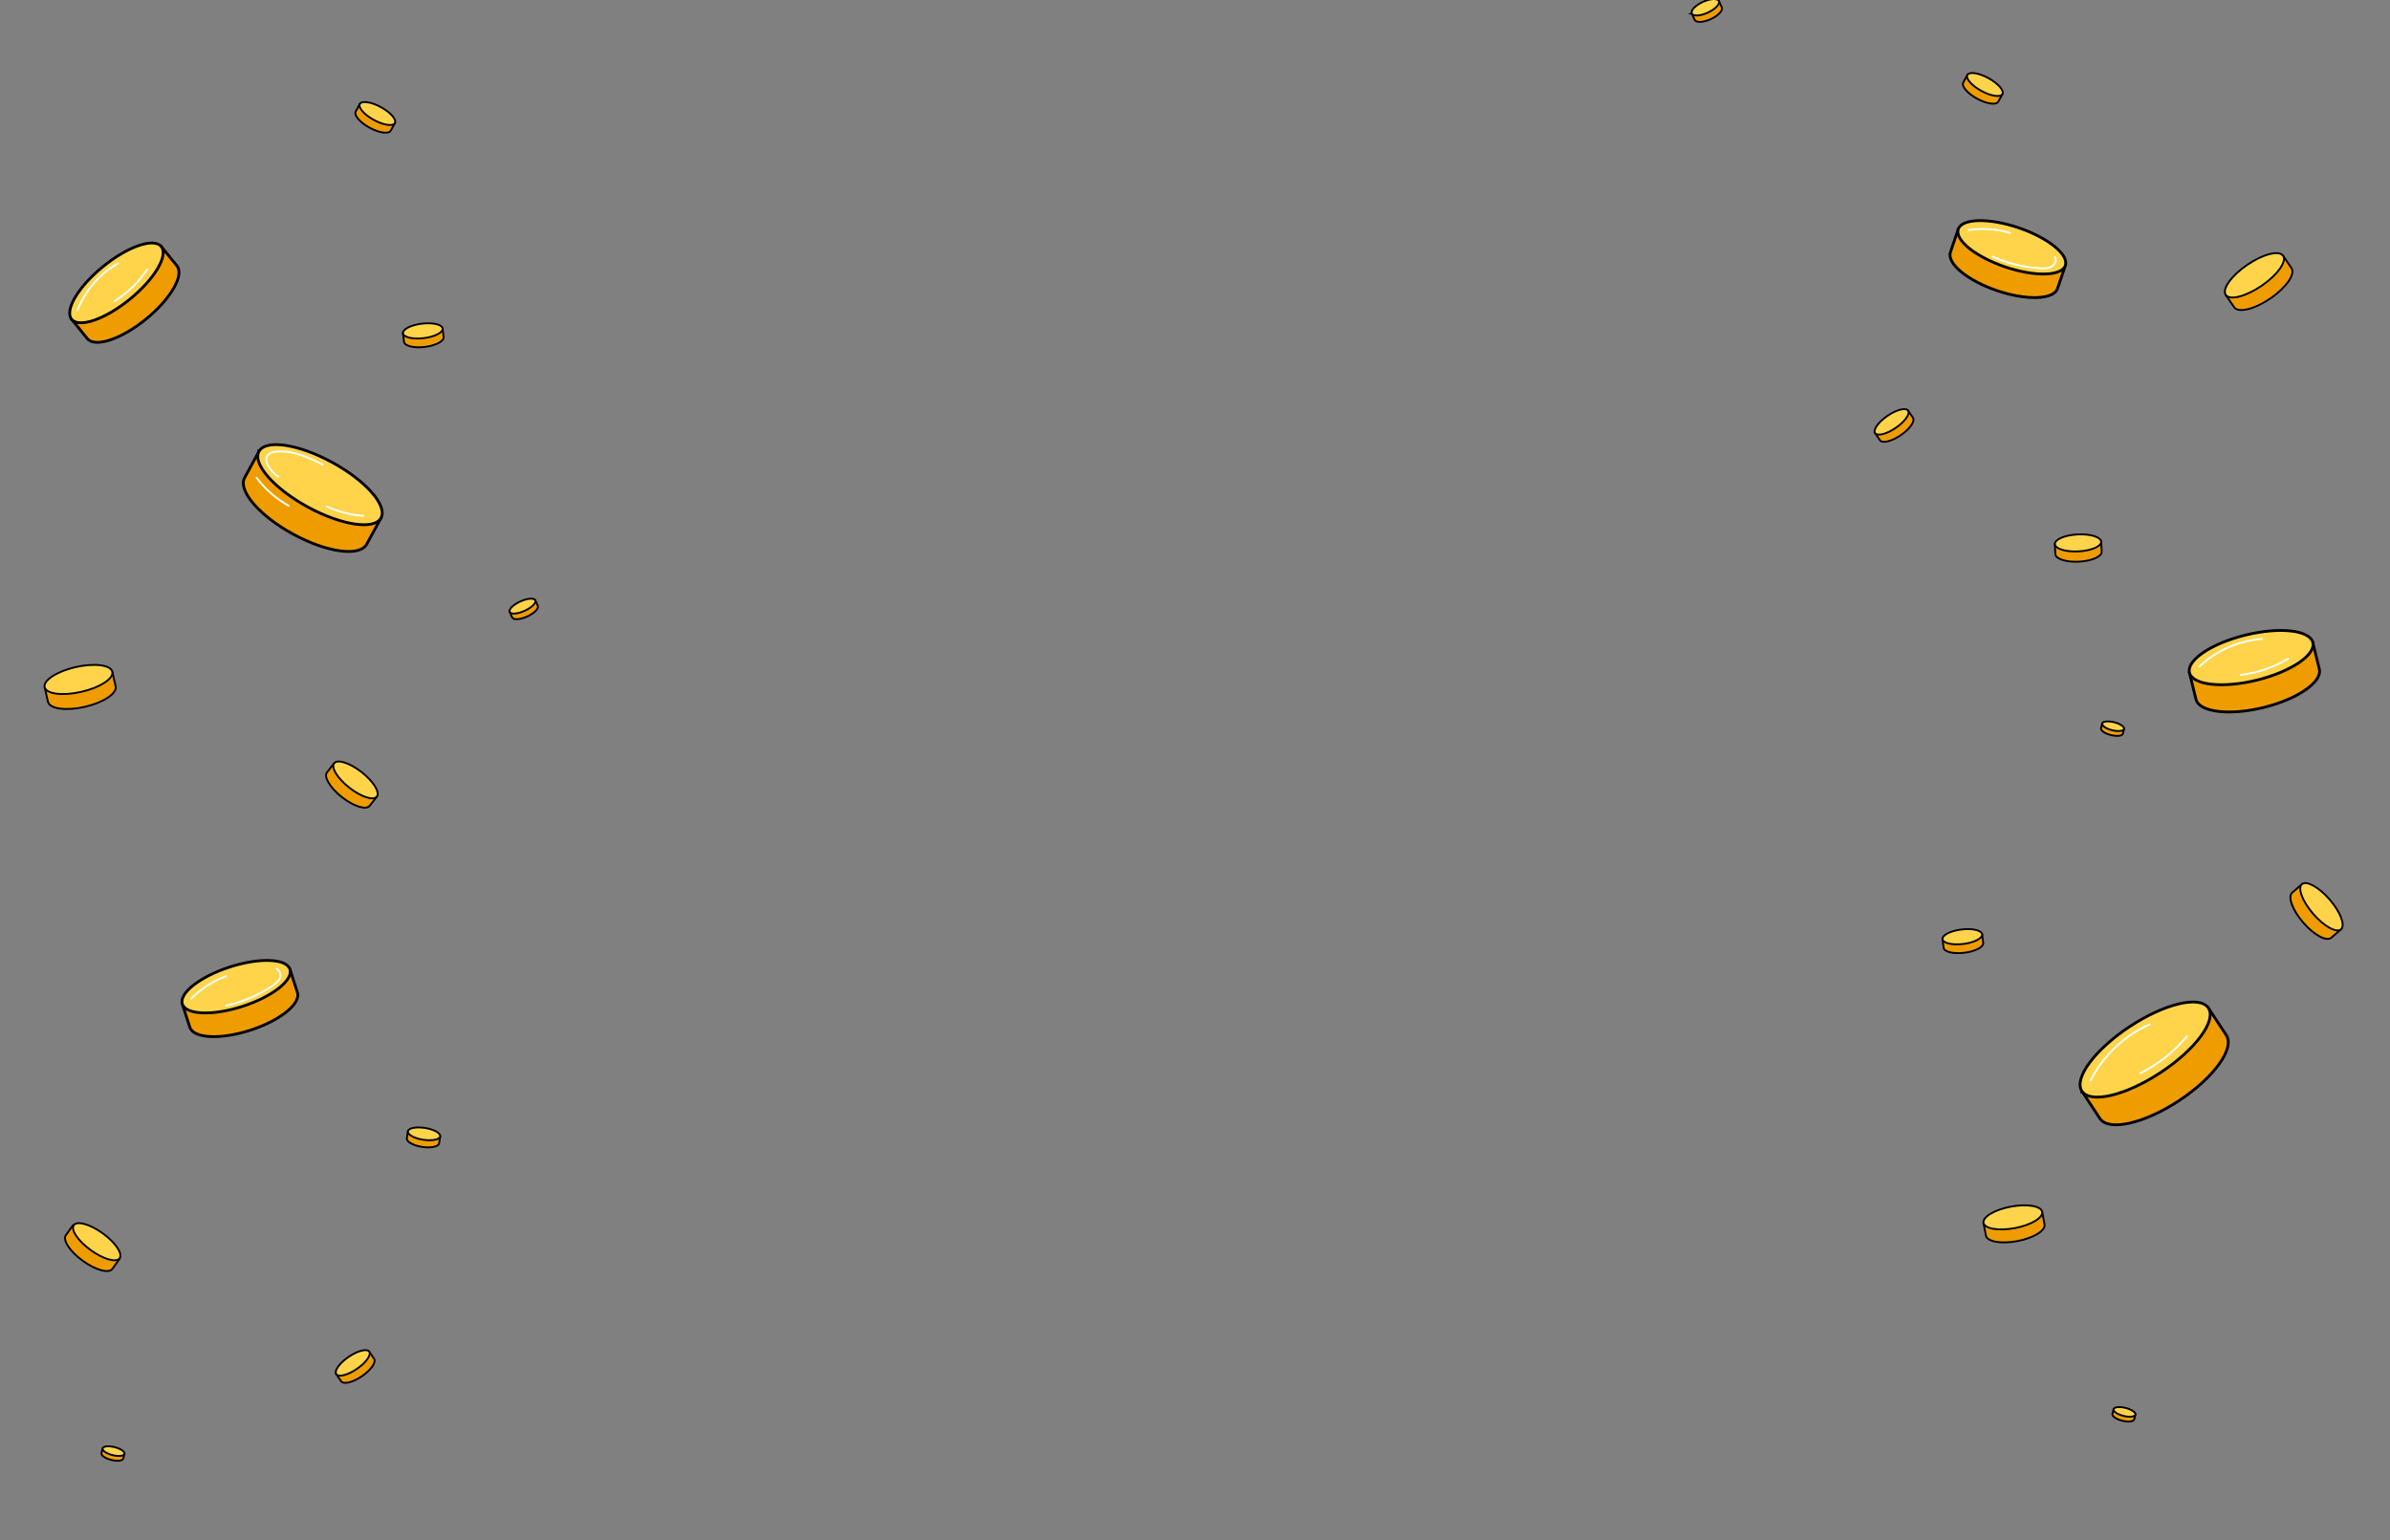 <svg width="2560" height="1650" viewBox="0 0 2560 1650" fill="none" xmlns="http://www.w3.org/2000/svg">
<rect x="0" y="0" width="2560" height="1650" fill="#808080" stroke="none"/>
<g clip-path="url(#clip0_789_17439)">
<path d="M2008.48 463.949L2013.67 471.553C2016.19 475.249 2026.14 472.853 2035.89 466.21C2045.64 459.56 2051.51 451.179 2048.98 447.483L2043.8 439.879L2008.48 463.949Z" fill="#EE9C00" stroke="black" stroke-width="2" stroke-miterlimit="10"/>
<path d="M2043.8 439.88C2046.23 443.449 2040.29 451.731 2030.55 458.374C2020.79 465.024 2010.92 467.519 2008.48 463.95C2006.05 460.381 2011.99 452.098 2021.73 445.456C2031.49 438.806 2041.36 436.311 2043.8 439.88Z" fill="#FFD44A" stroke="black" stroke-width="2" stroke-linejoin="round"/>
<path d="M2384.04 315.876L2393.06 329.106C2397.44 335.53 2414.74 331.367 2431.7 319.813C2448.66 308.251 2458.86 293.672 2454.49 287.241L2445.47 274.012L2384.04 315.876Z" fill="#EE9C00" stroke="black" stroke-width="2" stroke-miterlimit="10"/>
<path d="M2445.47 274.003C2449.7 280.208 2439.38 294.611 2422.42 306.172C2405.46 317.734 2388.28 322.073 2384.04 315.868C2379.81 309.663 2390.13 295.261 2407.1 283.699C2424.06 272.138 2441.24 267.799 2445.47 274.003Z" fill="#FFD44A" stroke="black" stroke-width="2" stroke-linejoin="round"/>
<path d="M47.822 736.122L51.382 751.731C53.113 759.312 70.737 761.759 90.748 757.202C110.76 752.638 125.58 742.794 123.858 735.209L120.299 719.6L47.822 736.122Z" fill="#EE9C00" stroke="black" stroke-width="2" stroke-miterlimit="10"/>
<path d="M120.299 719.6C121.972 726.923 107.098 736.556 87.085 741.12C67.072 745.684 49.495 743.444 47.822 736.122C46.149 728.799 61.023 719.166 81.036 714.602C101.049 710.038 118.626 712.277 120.299 719.6Z" fill="#FFD44A" stroke="black" stroke-width="2" stroke-linejoin="round"/>
<path d="M357.94 817.596L350.24 827.439C346.501 832.221 353.699 844.099 366.313 853.973C378.933 863.846 392.193 867.973 395.938 863.195L403.639 853.352L357.94 817.596Z" fill="#EE9C00" stroke="black" stroke-width="2" stroke-miterlimit="10"/>
<path d="M403.638 853.352C400.027 857.971 386.868 853.707 374.249 843.835C361.629 833.963 354.329 822.215 357.94 817.596C361.55 812.977 374.709 817.24 387.329 827.112C399.949 836.985 407.249 848.732 403.638 853.352Z" fill="#FFD44A" stroke="black" stroke-width="2" stroke-linejoin="round"/>
<path d="M360.176 1471.99L365.363 1479.6C367.879 1483.29 377.829 1480.9 387.582 1474.25C397.334 1467.6 403.2 1459.22 400.677 1455.53L395.49 1447.92L360.176 1471.99Z" fill="#EE9C00" stroke="black" stroke-width="2" stroke-miterlimit="10"/>
<path d="M395.489 1447.92C397.92 1451.49 391.984 1459.77 382.239 1466.41C372.486 1473.06 362.614 1475.56 360.175 1471.99C357.744 1468.42 363.681 1460.14 373.426 1453.5C383.179 1446.85 393.051 1444.35 395.489 1447.92Z" fill="#FFD44A" stroke="black" stroke-width="2" stroke-linejoin="round"/>
<path d="M385.434 111.385L381.031 119.469C378.89 123.399 385.554 131.158 395.921 136.805C406.281 142.451 416.416 143.85 418.557 139.921L422.96 131.837L385.434 111.385Z" fill="#EE9C00" stroke="black" stroke-width="2" stroke-miterlimit="10"/>
<path d="M422.96 131.836C420.897 135.624 410.819 134.125 400.459 128.472C390.099 122.825 383.371 115.172 385.435 111.384C387.498 107.596 397.576 109.094 407.936 114.748C418.296 120.394 425.024 128.048 422.96 131.836Z" fill="#FFD44A" stroke="black" stroke-width="2" stroke-linejoin="round"/>
<path d="M2107.31 80.312L2102.91 88.397C2100.77 92.326 2107.43 100.086 2117.8 105.732C2128.16 111.379 2138.29 112.778 2140.44 108.849L2144.84 100.764L2107.31 80.312Z" fill="#EE9C00" stroke="black" stroke-width="2" stroke-miterlimit="10"/>
<path d="M2144.84 100.758C2142.78 104.546 2132.7 103.047 2122.34 97.394C2111.98 91.747 2105.25 84.094 2107.31 80.306C2109.38 76.518 2119.45 78.016 2129.81 83.67C2140.17 89.316 2146.9 96.97 2144.84 100.758Z" fill="#FFD44A" stroke="black" stroke-width="2" stroke-linejoin="round"/>
<path d="M2080.71 1006.03L2081.83 1015.17C2082.37 1019.61 2092.3 1022.04 2104.02 1020.61C2115.73 1019.18 2124.79 1014.42 2124.25 1009.98L2123.13 1000.84L2080.71 1006.03Z" fill="#EE9C00" stroke="black" stroke-width="2" stroke-miterlimit="10"/>
<path d="M2123.13 1000.84C2123.65 1005.12 2114.58 1009.77 2102.86 1011.19C2091.15 1012.62 2081.23 1010.31 2080.7 1006.03C2080.18 1001.75 2089.25 997.106 2100.97 995.679C2112.68 994.247 2122.6 996.56 2123.13 1000.84Z" fill="#FFD44A" stroke="black" stroke-width="2" stroke-linejoin="round"/>
<path d="M2465.68 947.162L2455.28 956.173C2450.22 960.552 2455.48 974.914 2467.03 988.259C2478.58 1001.6 2492.03 1008.88 2497.09 1004.5L2507.5 995.488L2465.68 947.162Z" fill="#EE9C00" stroke="black" stroke-width="2" stroke-miterlimit="10"/>
<path d="M2507.5 995.488C2502.62 999.71 2489.3 992.325 2477.75 978.973C2466.21 965.63 2460.8 951.384 2465.68 947.162C2470.56 942.941 2483.88 950.326 2495.42 963.678C2506.97 977.02 2512.37 991.267 2507.5 995.488Z" fill="#FFD44A" stroke="black" stroke-width="2" stroke-linejoin="round"/>
<path d="M2124.61 1309.97L2127.16 1323.5C2128.39 1330.07 2143.45 1332.76 2160.8 1329.49C2178.14 1326.23 2191.2 1318.26 2189.96 1311.68L2187.41 1298.16L2124.61 1309.97Z" fill="#EE9C00" stroke="black" stroke-width="2" stroke-miterlimit="10"/>
<path d="M2187.41 1298.16C2188.6 1304.5 2175.52 1312.29 2158.17 1315.55C2140.83 1318.81 2125.8 1316.31 2124.61 1309.97C2123.41 1303.63 2136.5 1295.83 2153.85 1292.58C2171.19 1289.32 2186.22 1291.82 2187.41 1298.16Z" fill="#FFD44A" stroke="black" stroke-width="2" stroke-linejoin="round"/>
<path d="M1812.12 14.448L1815.21 21.204C1816.72 24.483 1824.43 24.165 1832.46 20.483C1840.48 16.808 1845.76 11.162 1844.25 7.883L1841.15 1.127L1812.11 14.448H1812.12Z" fill="#EE9C00" stroke="black" stroke-width="2" stroke-miterlimit="10"/>
<path d="M1841.16 1.127C1842.61 4.293 1837.29 9.848 1829.27 13.523C1821.25 17.197 1813.57 17.614 1812.12 14.448C1810.66 11.282 1815.98 5.728 1824 2.053C1832.02 -1.622 1839.7 -2.039 1841.16 1.127Z" fill="#FFD44A" stroke="black" stroke-width="2" stroke-linejoin="round"/>
<path d="M545.951 655.492L548.623 661.4C549.923 664.269 557.11 663.816 564.686 660.389C572.255 656.962 577.343 651.859 576.042 648.99L573.371 643.082L545.951 655.492Z" fill="#EE9C00" stroke="black" stroke-width="2" stroke-miterlimit="10"/>
<path d="M573.37 643.084C574.621 645.854 569.504 650.878 561.928 654.306C554.36 657.733 547.201 658.263 545.95 655.493C544.699 652.723 549.816 647.698 557.391 644.271C564.96 640.843 572.119 640.313 573.37 643.084Z" fill="#FFD44A" stroke="black" stroke-width="2" stroke-linejoin="round"/>
<path d="M436.952 1211.9L435.796 1219.34C435.233 1222.95 442.51 1227.08 452.045 1228.57C461.58 1230.05 469.77 1228.32 470.327 1224.71L471.483 1217.27L436.952 1211.9Z" fill="#EE9C00" stroke="black" stroke-width="2" stroke-miterlimit="10"/>
<path d="M471.482 1217.27C470.94 1220.76 462.769 1222.38 453.234 1220.9C443.698 1219.42 436.413 1215.38 436.955 1211.9C437.496 1208.41 445.668 1206.79 455.203 1208.27C464.738 1209.75 472.03 1213.79 471.482 1217.27Z" fill="#FFD44A" stroke="black" stroke-width="2" stroke-linejoin="round"/>
<path d="M78.206 1312.44L70.542 1323.15C66.82 1328.35 74.948 1340.66 88.7 1350.63C102.451 1360.6 116.626 1364.46 120.342 1359.25L128.007 1348.54L78.206 1312.44Z" fill="#EE9C00" stroke="black" stroke-width="2" stroke-miterlimit="10"/>
<path d="M128.142 1347.89C124.585 1352.85 110.708 1348.92 97.148 1339.12C83.588 1329.32 75.487 1317.35 79.045 1312.4C82.602 1307.44 96.48 1311.37 110.04 1321.17C123.6 1330.97 131.706 1342.94 128.142 1347.89Z" fill="#FFD44A" stroke="black" stroke-width="2" stroke-linejoin="round"/>
<path d="M2251.76 775.043L2250.51 780.075C2249.9 782.52 2254.64 785.799 2261.09 787.403C2267.54 789.007 2273.26 788.329 2273.87 785.884L2275.12 780.852L2251.76 775.043Z" fill="#EE9C00" stroke="black" stroke-width="2" stroke-miterlimit="10"/>
<path d="M2275.13 780.853C2274.54 783.213 2268.84 783.828 2262.38 782.224C2255.93 780.62 2251.18 777.404 2251.77 775.044C2252.36 772.684 2258.06 772.069 2264.51 773.673C2270.96 775.277 2275.71 778.493 2275.13 780.853Z" fill="#FFD44A" stroke="black" stroke-width="2" stroke-linejoin="round"/>
<path d="M2263.93 1509.56L2262.68 1514.59C2262.08 1517.04 2266.81 1520.31 2273.26 1521.92C2279.71 1523.52 2285.43 1522.84 2286.04 1520.4L2287.29 1515.37L2263.93 1509.56Z" fill="#EE9C00" stroke="black" stroke-width="2" stroke-miterlimit="10"/>
<path d="M2287.3 1515.37C2286.71 1517.73 2281.01 1518.34 2274.56 1516.74C2268.1 1515.13 2263.35 1511.92 2263.94 1509.56C2264.53 1507.2 2270.23 1506.58 2276.68 1508.19C2283.14 1509.79 2287.88 1513.01 2287.3 1515.37Z" fill="#FFD44A" stroke="black" stroke-width="2" stroke-linejoin="round"/>
<path d="M2201.01 582.856L2201.57 593.54C2201.84 598.732 2213.15 602.362 2226.85 601.654C2240.55 600.946 2251.43 596.174 2251.16 590.982L2250.61 580.297L2201.01 582.856Z" fill="#EE9C00" stroke="black" stroke-width="2" stroke-miterlimit="10"/>
<path d="M2250.63 580.293C2250.89 585.305 2240 589.943 2226.3 590.651C2212.59 591.359 2201.29 587.863 2201.03 582.851C2200.77 577.839 2211.66 573.201 2225.36 572.493C2239.06 571.785 2250.37 575.281 2250.63 580.293Z" fill="#FFD44A" stroke="black" stroke-width="2" stroke-linejoin="round"/>
<path d="M109.934 1551.56L108.683 1556.59C108.076 1559.04 112.811 1562.31 119.263 1563.92C125.715 1565.52 131.432 1564.84 132.04 1562.4L133.291 1557.37L109.934 1551.56Z" fill="#EE9C00" stroke="black" stroke-width="2" stroke-miterlimit="10"/>
<path d="M133.298 1557.37C132.711 1559.73 127.008 1560.34 120.556 1558.74C114.104 1557.13 109.355 1553.92 109.942 1551.56C110.528 1549.2 116.231 1548.58 122.683 1550.19C129.136 1551.79 133.885 1555.01 133.298 1557.37Z" fill="#FFD44A" stroke="black" stroke-width="2" stroke-linejoin="round"/>
<path d="M431.652 357.013L432.748 366.151C433.278 370.589 443.214 373.048 454.931 371.642C466.648 370.236 475.715 365.494 475.178 361.056L474.083 351.918L431.652 357.013Z" fill="#EE9C00" stroke="black" stroke-width="2" stroke-miterlimit="10"/>
<path d="M474.082 351.918C474.598 356.208 465.517 360.822 453.8 362.229C442.083 363.635 432.168 361.303 431.652 357.013C431.136 352.724 440.217 348.109 451.934 346.702C463.651 345.296 473.566 347.628 474.082 351.918Z" fill="#FFD44A" stroke="black" stroke-width="2" stroke-linejoin="round"/>
<path d="M2229.99 1168.84L2249.17 1198.03C2258.49 1212.2 2296.38 1203.76 2333.79 1179.17C2371.21 1154.58 2393.98 1123.16 2384.67 1108.98L2365.48 1079.79L2229.99 1168.85L2229.99 1168.84Z" fill="#EE9C00" stroke="black" stroke-width="3" stroke-miterlimit="10"/>
<path d="M2365.47 1079.78C2374.47 1093.47 2351.43 1124.51 2314.02 1149.09C2276.61 1173.68 2238.98 1182.52 2229.99 1168.84C2220.99 1155.15 2244.03 1124.12 2281.44 1099.53C2318.86 1074.94 2356.48 1066.1 2365.48 1079.78L2365.47 1079.78Z" fill="#FFD44A" stroke="black" stroke-width="3" stroke-linejoin="round"/>
<path d="M2239.29 1157.31C2252.71 1130.82 2275.55 1109.21 2302.75 1097.28" stroke="white" stroke-width="2" stroke-miterlimit="10" stroke-linecap="round"/>
<path d="M2292.66 1149.5C2311.87 1140.05 2329.03 1126.46 2342.62 1109.93" stroke="white" stroke-width="2" stroke-miterlimit="10" stroke-linecap="round"/>
<path d="M76.717 342.017L93.508 362.695C101.663 372.737 129.762 363.43 156.263 341.904C182.764 320.378 197.64 294.788 189.485 284.746L172.694 264.068L76.717 342.01V342.017Z" fill="#EE9C00" stroke="black" stroke-width="3" stroke-miterlimit="10"/>
<path d="M172.693 264.076C180.566 273.772 165.464 299.079 138.963 320.605C112.461 342.131 84.589 351.714 76.716 342.018C68.844 332.322 83.946 307.015 110.447 285.489C136.949 263.963 164.821 254.38 172.693 264.076Z" fill="#FFD44A" stroke="black" stroke-width="3" stroke-linejoin="round"/>
<path d="M82.887 332.554C91.042 311.424 106.717 293.276 126.441 282.139" stroke="white" stroke-width="2" stroke-miterlimit="10" stroke-linecap="round"/>
<path d="M122.787 322.548C136.638 313.905 148.61 302.287 157.663 288.697" stroke="white" stroke-width="2" stroke-miterlimit="10" stroke-linecap="round"/>
<path d="M2345.21 720.587L2352.17 749.045C2355.55 762.868 2387.87 766.84 2424.35 757.914C2460.83 748.989 2487.67 730.551 2484.29 716.728L2477.33 688.27L2345.21 720.587Z" fill="#EE9C00" stroke="black" stroke-width="3" stroke-miterlimit="10"/>
<path d="M2477.32 688.276C2480.59 701.626 2453.65 719.675 2417.17 728.6C2380.69 737.526 2348.47 733.936 2345.2 720.587C2341.94 707.237 2368.86 689.188 2405.35 680.262C2441.83 671.337 2474.06 674.927 2477.32 688.276Z" fill="#FFD44A" stroke="black" stroke-width="3" stroke-linejoin="round"/>
<path d="M2355.8 714.092C2373.85 696.92 2397.97 686.263 2422.83 684.475" stroke="white" stroke-width="2" stroke-miterlimit="10" stroke-linecap="round"/>
<path d="M2400.18 722.918C2418.01 720.847 2435.39 714.925 2450.78 705.682" stroke="white" stroke-width="2" stroke-miterlimit="10" stroke-linecap="round"/>
<path d="M2097.55 245.461L2089.17 270.167C2085.1 282.167 2107.48 300.604 2139.14 311.346C2170.81 322.088 2199.79 321.07 2203.86 309.078L2212.24 284.372L2097.55 245.461Z" fill="#EE9C00" stroke="black" stroke-width="3" stroke-miterlimit="10"/>
<path d="M2212.24 284.372C2208.31 295.954 2179.45 296.64 2147.78 285.898C2116.11 275.156 2093.63 257.051 2097.56 245.468C2101.48 233.885 2130.35 233.2 2162.01 243.942C2193.68 254.683 2216.17 272.789 2212.24 284.372Z" fill="#FFD44A" stroke="black" stroke-width="3" stroke-linejoin="round"/>
<path d="M2108.6 246.459C2123.39 244.24 2138.65 245.264 2153 249.441" stroke="white" stroke-width="2" stroke-miterlimit="10" stroke-linecap="round"/>
<path d="M2134.3 274.859C2150.54 282.145 2168.13 286.407 2185.9 287.375C2189.9 287.594 2194.14 287.587 2197.59 285.552C2201.04 283.516 2203.18 278.753 2201.06 275.354" stroke="white" stroke-width="2" stroke-miterlimit="10" stroke-linecap="round"/>
<path d="M195.316 1075.56L203.341 1100.39C207.236 1112.44 236.192 1113.88 268.014 1103.6C299.836 1093.32 322.468 1075.2 318.574 1063.15L310.549 1038.32L195.316 1075.56Z" fill="#EE9C00" stroke="black" stroke-width="3" stroke-miterlimit="10"/>
<path d="M310.55 1038.32C314.314 1049.97 291.569 1067.74 259.749 1078.02C227.927 1088.31 199.081 1087.21 195.318 1075.57C191.554 1063.93 214.299 1046.16 246.119 1035.87C277.941 1025.59 306.787 1026.69 310.55 1038.32Z" fill="#FFD44A" stroke="black" stroke-width="3" stroke-linejoin="round"/>
<path d="M204.777 1069.78C215.313 1059.17 228.173 1050.88 242.182 1045.66" stroke="white" stroke-width="2" stroke-miterlimit="10" stroke-linecap="round"/>
<path d="M242.35 1077.22C259.726 1073.37 276.38 1066.29 291.219 1056.46C294.558 1054.25 297.96 1051.71 299.51 1048.02C301.068 1044.33 299.938 1039.23 296.211 1037.77" stroke="white" stroke-width="2" stroke-miterlimit="10" stroke-linecap="round"/>
<path d="M277.373 483.587L262.024 511.749C254.568 525.424 277.79 552.462 313.888 572.129C349.987 591.804 385.286 596.659 392.742 582.984L408.092 554.822L277.373 483.58V483.587Z" fill="#EE9C00" stroke="black" stroke-width="3" stroke-miterlimit="10"/>
<path d="M408.092 554.822C400.898 568.03 365.796 562.787 329.705 543.112C293.607 523.438 270.179 496.788 277.381 483.58C284.575 470.372 319.677 475.616 355.768 495.29C391.866 514.964 415.293 541.614 408.092 554.822Z" fill="#FFD44A" stroke="black" stroke-width="3" stroke-linejoin="round"/>
<path d="M298.072 510.583C292.355 506.746 290.27 503.601 287.91 500.039C285.55 496.477 284.157 491.594 286.553 488.053C288.497 485.184 292.235 484.216 295.677 483.849C313.104 481.99 329.916 489.905 345.655 497.608" stroke="white" stroke-width="2" stroke-miterlimit="10" stroke-linecap="round"/>
<path d="M350.035 542.604C362.374 548.201 375.695 551.614 389.2 552.646" stroke="white" stroke-width="2" stroke-miterlimit="10" stroke-linecap="round"/>
<path d="M274.814 511.742C284.065 524.053 295.917 534.392 309.365 541.883" stroke="white" stroke-width="2" stroke-miterlimit="10" stroke-linecap="round"/>
</g>
<defs>
<clipPath id="clip0_789_17439">
<rect width="2560" height="1650" fill="white"/>
</clipPath>
</defs>
</svg>
